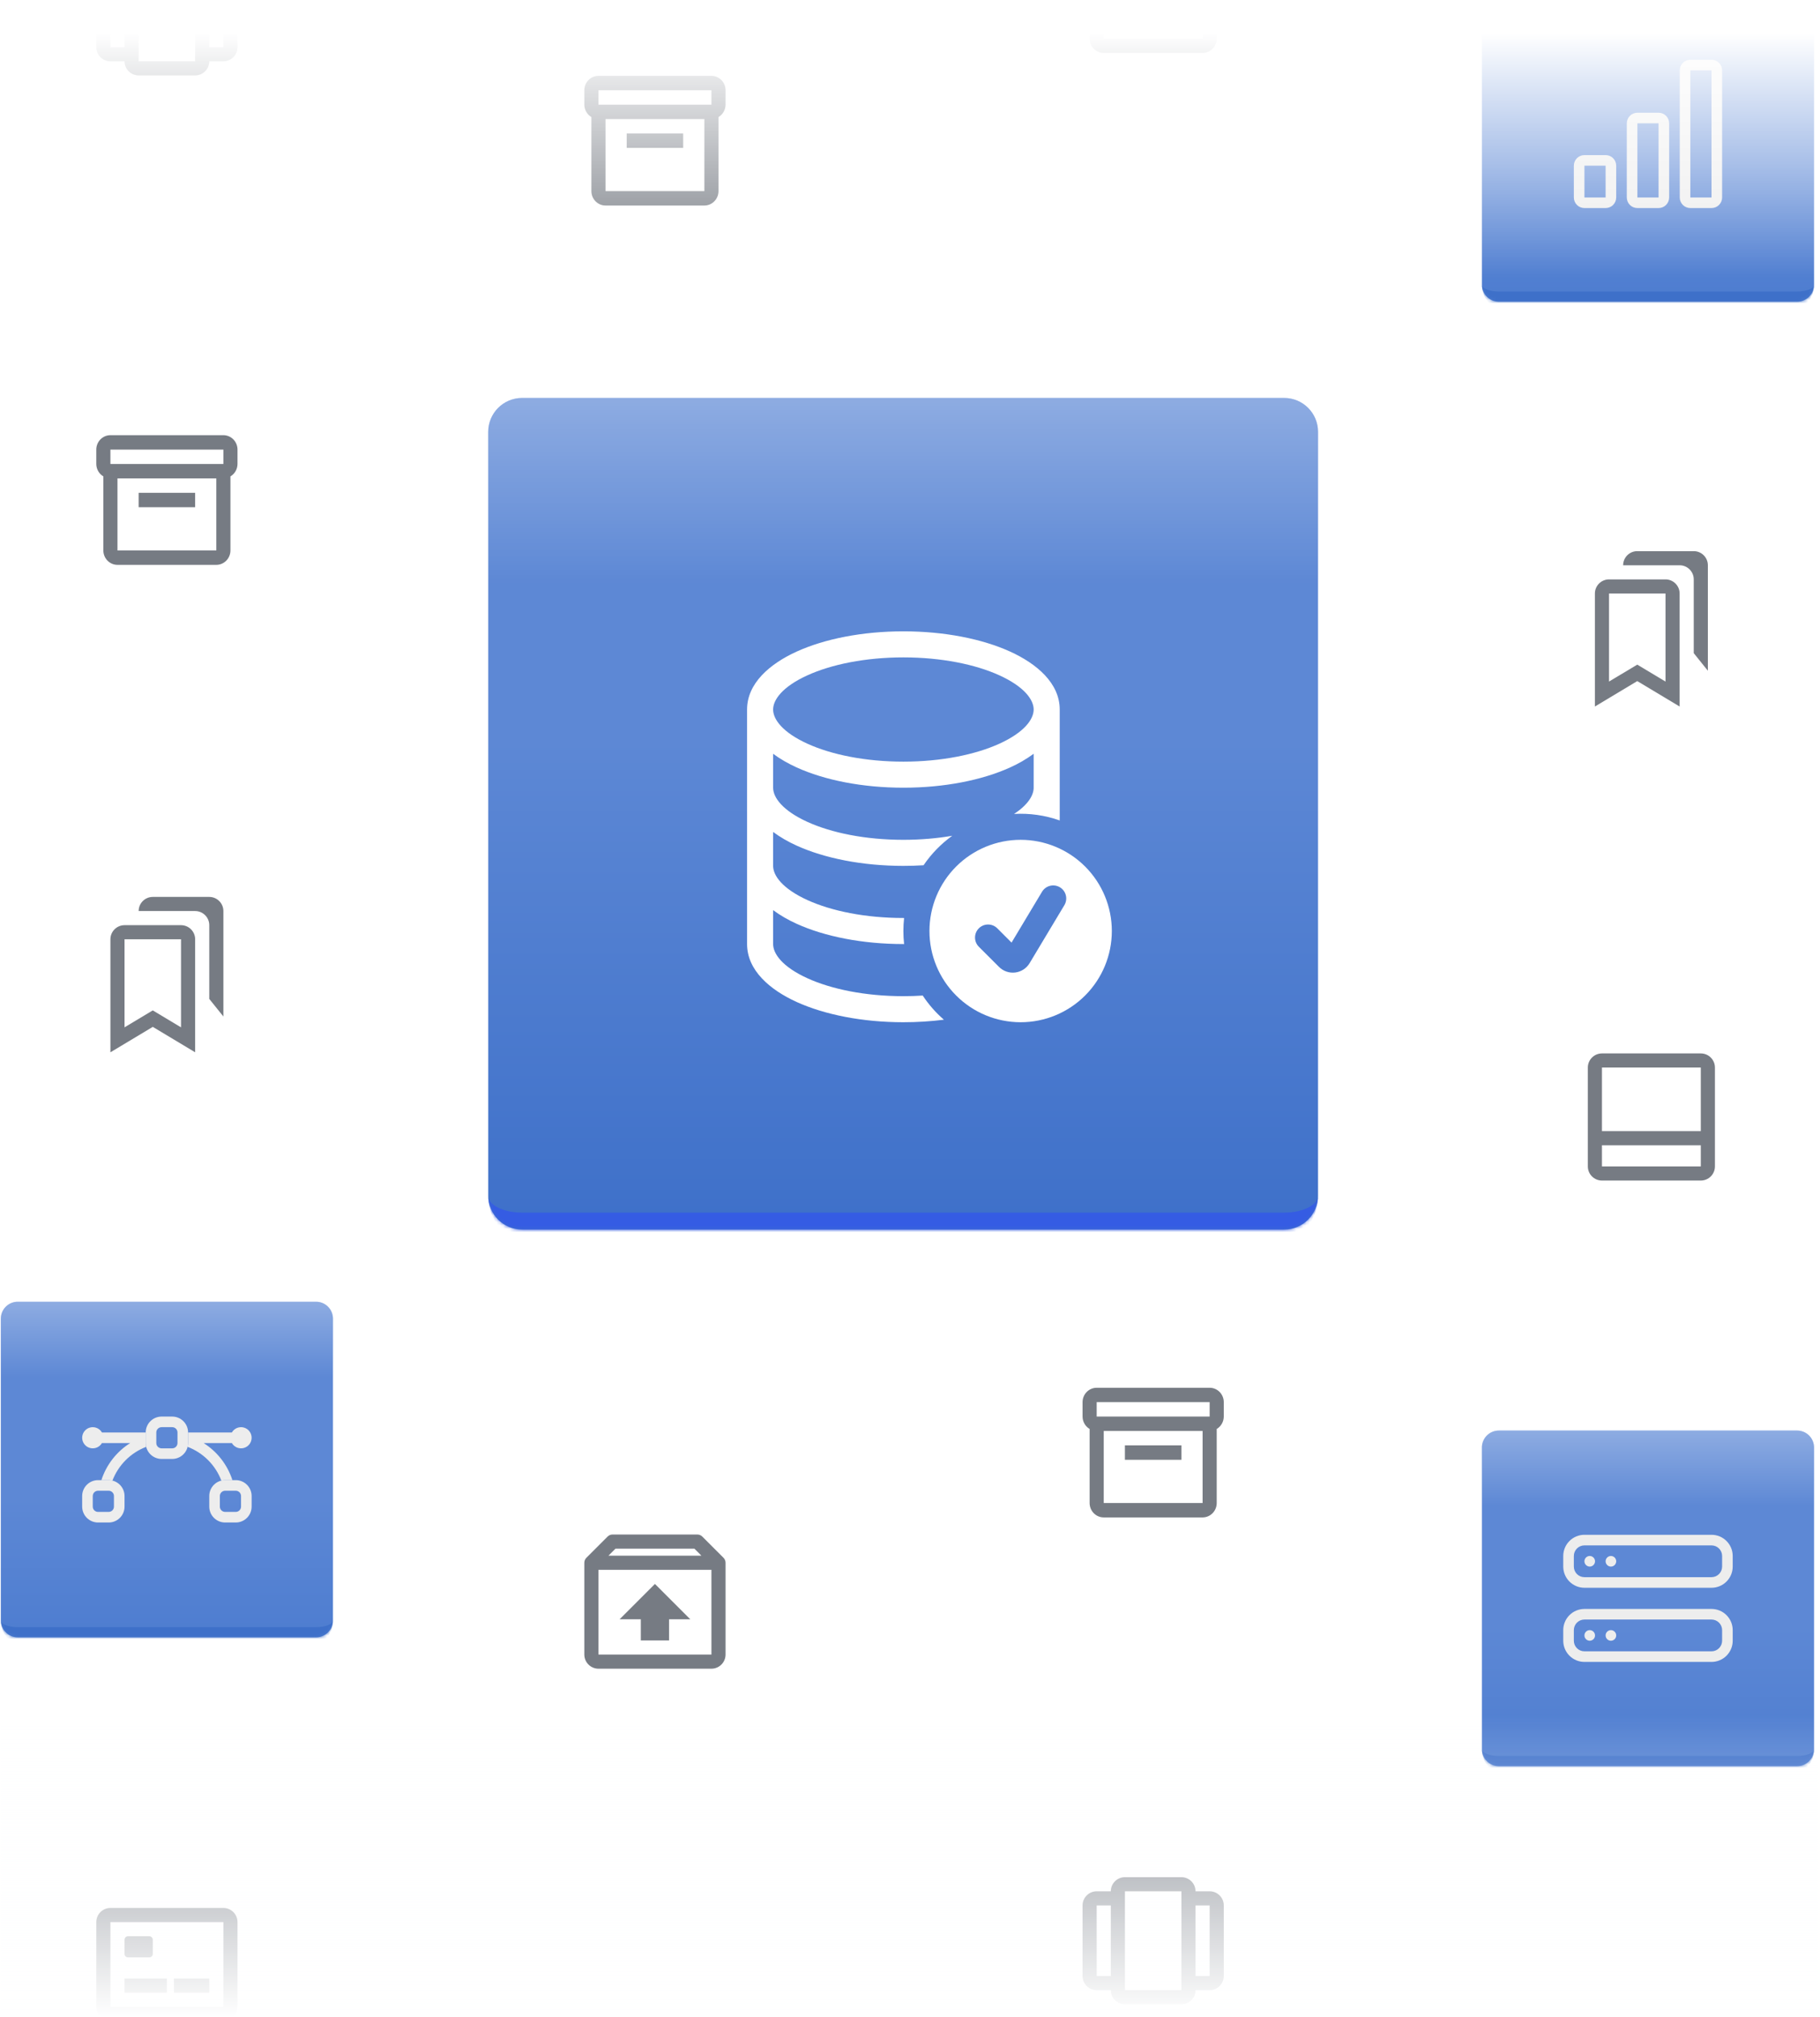 <svg width="537" height="595" viewBox="0 0 537 595" fill="none" xmlns="http://www.w3.org/2000/svg">
<g clip-path="url(#clip0_2598_22337)">
<g filter="url(#filter0_d_2598_22337)">
<rect x="0.244" y="96" width="98" height="99" rx="5" fill="white" shape-rendering="crispEdges"/>
<path d="M65.91 126.375H32.577C31.472 126.375 30.412 126.823 29.631 127.62C28.849 128.417 28.41 129.498 28.41 130.625V134.875C28.415 135.617 28.609 136.344 28.975 136.985C29.34 137.627 29.864 138.159 30.494 138.53V160.375C30.494 161.502 30.933 162.583 31.714 163.38C32.495 164.177 33.555 164.625 34.66 164.625H63.827C64.932 164.625 65.992 164.177 66.773 163.38C67.555 162.583 67.993 161.502 67.993 160.375V138.53C68.623 138.159 69.147 137.627 69.512 136.985C69.878 136.344 70.072 135.617 70.077 134.875V130.625C70.077 129.498 69.638 128.417 68.856 127.62C68.075 126.823 67.015 126.375 65.91 126.375ZM32.577 130.625H65.91V134.875H32.577V130.625ZM34.66 160.375V139.125H63.827V160.375H34.66Z" fill="#767B83"/>
<path d="M40.91 143.375H57.577V147.625H40.91V143.375Z" fill="#767B83"/>
</g>
<g filter="url(#filter1_d_2598_22337)">
<rect x="438.248" y="134" width="98" height="99" rx="5" fill="white" shape-rendering="crispEdges"/>
<path d="M491.415 168.917H474.749C472.451 168.917 470.582 170.785 470.582 173.083V206.417L483.082 198.915L495.582 206.417V173.083C495.582 170.785 493.713 168.917 491.415 168.917ZM491.415 199.056L483.082 194.058L474.749 199.056V173.083H491.415V199.056Z" fill="#767B83"/>
<path d="M499.749 160.583H483.082C480.784 160.583 478.915 162.452 478.915 164.75H495.582C497.88 164.75 499.749 166.619 499.749 168.917V190.673L503.915 195.858V164.75C503.915 162.452 502.047 160.583 499.749 160.583Z" fill="#767B83"/>
</g>
<g filter="url(#filter2_d_2598_22337)">
<rect x="0.244" y="236" width="98" height="99" rx="5" fill="white" shape-rendering="crispEdges"/>
<path d="M53.411 270.917H36.745C34.447 270.917 32.578 272.785 32.578 275.083V308.417L45.078 300.915L57.578 308.417V275.083C57.578 272.785 55.709 270.917 53.411 270.917ZM53.411 301.056L45.078 296.058L36.745 301.056V275.083H53.411V301.056Z" fill="#767B83"/>
<path d="M61.745 262.583H45.078C42.78 262.583 40.911 264.452 40.911 266.75H57.578C59.876 266.75 61.745 268.619 61.745 270.917V292.673L65.912 297.858V266.75C65.912 264.452 64.043 262.583 61.745 262.583Z" fill="#767B83"/>
</g>
<g filter="url(#filter3_d_2598_22337)">
<rect x="438.248" y="278" width="98" height="99" rx="5" fill="white" shape-rendering="crispEdges"/>
<path d="M501.831 308.75H472.665C471.56 308.75 470.5 309.189 469.718 309.97C468.937 310.752 468.498 311.812 468.498 312.917V342.083C468.498 343.188 468.937 344.248 469.718 345.03C470.5 345.811 471.56 346.25 472.665 346.25H501.831C502.936 346.25 503.996 345.811 504.778 345.03C505.559 344.248 505.998 343.188 505.998 342.083V312.917C505.998 311.812 505.559 310.752 504.778 309.97C503.996 309.189 502.936 308.75 501.831 308.75ZM501.831 312.917V331.667H472.665V312.917H501.831ZM472.665 342.083V335.833H501.831V342.083H472.665Z" fill="#767B83"/>
</g>
<mask id="path-9-inside-1_2598_22337" fill="white">
<path d="M0.244 389C0.244 386.239 2.483 384 5.244 384H93.244C96.006 384 98.244 386.239 98.244 389V478C98.244 480.761 96.006 483 93.244 483H5.244C2.483 483 0.244 480.761 0.244 478V389Z"/>
</mask>
<path d="M0.244 389C0.244 386.239 2.483 384 5.244 384H93.244C96.006 384 98.244 386.239 98.244 389V478C98.244 480.761 96.006 483 93.244 483H5.244C2.483 483 0.244 480.761 0.244 478V389Z" fill="url(#paint0_linear_2598_22337)"/>
<path d="M0.244 389C0.244 386.239 2.483 384 5.244 384H93.244C96.006 384 98.244 386.239 98.244 389V478C98.244 480.761 96.006 483 93.244 483H5.244C2.483 483 0.244 480.761 0.244 478V389Z" fill="url(#paint1_linear_2598_22337)"/>
<path d="M0.244 384H98.244H0.244ZM98.244 478C98.244 482.418 94.662 486 90.244 486H8.244C3.826 486 0.244 482.418 0.244 478C0.244 479.105 2.483 480 5.244 480H93.244C96.006 480 98.244 479.105 98.244 478ZM0.244 483V384V483ZM98.244 384V483V384Z" fill="#3E70C9" mask="url(#path-9-inside-1_2598_22337)"/>
<g clip-path="url(#clip1_2598_22337)">
<path fill-rule="evenodd" clip-rule="evenodd" d="M24.244 441.312C24.244 440.069 24.738 438.877 25.617 437.998C26.496 437.119 27.688 436.625 28.932 436.625H32.057C33.3 436.625 34.492 437.119 35.371 437.998C36.25 438.877 36.744 440.069 36.744 441.312V444.437C36.744 445.681 36.25 446.873 35.371 447.752C34.492 448.631 33.3 449.125 32.057 449.125H28.932C27.688 449.125 26.496 448.631 25.617 447.752C24.738 446.873 24.244 445.681 24.244 444.437V441.312ZM28.932 439.75C28.517 439.75 28.12 439.915 27.827 440.208C27.534 440.501 27.369 440.898 27.369 441.312V444.437C27.369 444.852 27.534 445.249 27.827 445.542C28.12 445.835 28.517 446 28.932 446H32.057C32.471 446 32.868 445.835 33.161 445.542C33.455 445.249 33.619 444.852 33.619 444.437V441.312C33.619 440.898 33.455 440.501 33.161 440.208C32.868 439.915 32.471 439.75 32.057 439.75H28.932ZM61.744 441.312C61.744 440.069 62.238 438.877 63.117 437.998C63.996 437.119 65.188 436.625 66.432 436.625H69.557C70.8 436.625 71.992 437.119 72.871 437.998C73.75 438.877 74.244 440.069 74.244 441.312V444.437C74.244 445.681 73.75 446.873 72.871 447.752C71.992 448.631 70.8 449.125 69.557 449.125H66.432C65.188 449.125 63.996 448.631 63.117 447.752C62.238 446.873 61.744 445.681 61.744 444.437V441.312ZM66.432 439.75C66.017 439.75 65.62 439.915 65.327 440.208C65.034 440.501 64.869 440.898 64.869 441.312V444.437C64.869 444.852 65.034 445.249 65.327 445.542C65.62 445.835 66.017 446 66.432 446H69.557C69.971 446 70.368 445.835 70.662 445.542C70.954 445.249 71.119 444.852 71.119 444.437V441.312C71.119 440.898 70.954 440.501 70.662 440.208C70.368 439.915 69.971 439.75 69.557 439.75H66.432ZM42.994 422.562C42.994 421.319 43.488 420.127 44.367 419.248C45.246 418.369 46.438 417.875 47.682 417.875H50.807C52.05 417.875 53.242 418.369 54.121 419.248C55 420.127 55.494 421.319 55.494 422.562V425.687C55.494 426.931 55 428.123 54.121 429.002C53.242 429.881 52.05 430.375 50.807 430.375H47.682C46.438 430.375 45.246 429.881 44.367 429.002C43.488 428.123 42.994 426.931 42.994 425.687V422.562ZM47.682 421C47.267 421 46.87 421.165 46.577 421.458C46.284 421.751 46.119 422.148 46.119 422.562V425.687C46.119 426.102 46.284 426.499 46.577 426.792C46.87 427.085 47.267 427.25 47.682 427.25H50.807C51.221 427.25 51.618 427.085 51.911 426.792C52.205 426.499 52.369 426.102 52.369 425.687V422.562C52.369 422.148 52.205 421.751 51.911 421.458C51.618 421.165 51.221 421 50.807 421H47.682Z" fill="#EDEDED"/>
<path d="M42.994 422.562L30.076 422.563C29.732 421.967 29.201 421.501 28.565 421.238C27.93 420.975 27.225 420.928 26.56 421.106C25.896 421.285 25.309 421.677 24.89 422.223C24.471 422.768 24.244 423.437 24.244 424.125C24.244 424.813 24.471 425.482 24.89 426.027C25.309 426.573 25.896 426.965 26.56 427.144C27.225 427.322 27.93 427.275 28.565 427.012C29.201 426.749 29.732 426.283 30.076 425.688H38.413C34.389 428.228 31.381 432.098 29.913 436.625L32.057 436.625C32.441 436.625 32.819 436.672 33.175 436.759C34.041 434.494 35.375 432.436 37.09 430.721C38.805 429.006 40.863 427.672 43.129 426.806C43.039 426.44 42.994 426.064 42.994 425.687V422.562ZM55.36 426.806C55.45 426.44 55.495 426.064 55.494 425.687V422.562L68.413 422.563C68.757 421.967 69.288 421.501 69.923 421.238C70.559 420.975 71.264 420.928 71.928 421.106C72.593 421.285 73.18 421.677 73.599 422.223C74.017 422.768 74.244 423.437 74.244 424.125C74.244 424.813 74.017 425.482 73.599 426.027C73.18 426.573 72.593 426.965 71.928 427.144C71.264 427.322 70.559 427.275 69.923 427.012C69.288 426.749 68.757 426.283 68.413 425.688H60.075C64.1 428.228 67.107 432.098 68.576 436.625L66.432 436.625C66.047 436.625 65.672 436.672 65.313 436.759C64.447 434.494 63.114 432.436 61.398 430.721C59.683 429.006 57.626 427.672 55.36 426.806Z" fill="#EDEDED"/>
</g>
<g filter="url(#filter4_d_2598_22337)">
<rect x="144.244" y="422" width="98" height="99" rx="5" fill="white" shape-rendering="crispEdges"/>
<path d="M213.464 457.525L207.216 451.277C207.023 451.083 206.794 450.929 206.541 450.825C206.288 450.72 206.017 450.666 205.743 450.667H180.743C180.47 450.666 180.199 450.72 179.946 450.825C179.693 450.929 179.464 451.083 179.271 451.277L173.023 457.525C172.828 457.718 172.674 457.948 172.568 458.201C172.463 458.454 172.41 458.726 172.41 459V486.083C172.41 488.381 174.279 490.25 176.577 490.25H209.91C212.208 490.25 214.077 488.381 214.077 486.083V459C214.077 458.726 214.024 458.454 213.918 458.201C213.813 457.948 213.659 457.718 213.464 457.525ZM181.606 454.833H204.881L206.964 456.917H179.523L181.606 454.833ZM176.577 486.083V461.083H209.91L209.914 486.083H176.577Z" fill="#767B83"/>
<path d="M182.827 475.667H189.077V481.917H197.41V475.667H203.66L193.243 465.25L182.827 475.667Z" fill="#767B83"/>
</g>
<g filter="url(#filter5_d_2598_22337)">
<rect x="291.248" y="377" width="98" height="99" rx="5" fill="white" shape-rendering="crispEdges"/>
<path d="M356.914 407.375H323.581C322.476 407.375 321.416 407.823 320.634 408.62C319.853 409.417 319.414 410.498 319.414 411.625V415.875C319.418 416.617 319.613 417.344 319.979 417.985C320.344 418.627 320.868 419.159 321.497 419.53V441.375C321.497 442.502 321.936 443.583 322.718 444.38C323.499 445.177 324.559 445.625 325.664 445.625H354.831C355.936 445.625 356.996 445.177 357.777 444.38C358.558 443.583 358.997 442.502 358.997 441.375V419.53C359.627 419.159 360.151 418.627 360.516 417.985C360.882 417.344 361.076 416.617 361.081 415.875V411.625C361.081 410.498 360.642 409.417 359.86 408.62C359.079 407.823 358.019 407.375 356.914 407.375ZM323.581 411.625H356.914V415.875H323.581V411.625ZM325.664 441.375V420.125H354.831V441.375H325.664Z" fill="#767B83"/>
<path d="M331.914 424.375H348.581V428.625H331.914V424.375Z" fill="#767B83"/>
</g>
<mask id="path-16-inside-2_2598_22337" fill="white">
<path d="M437.244 427C437.244 424.239 439.483 422 442.244 422H530.244C533.006 422 535.244 424.239 535.244 427V516C535.244 518.761 533.006 521 530.244 521H442.244C439.483 521 437.244 518.761 437.244 516V427Z"/>
</mask>
<path d="M437.244 427C437.244 424.239 439.483 422 442.244 422H530.244C533.006 422 535.244 424.239 535.244 427V516C535.244 518.761 533.006 521 530.244 521H442.244C439.483 521 437.244 518.761 437.244 516V427Z" fill="url(#paint2_linear_2598_22337)"/>
<path d="M437.244 427C437.244 424.239 439.483 422 442.244 422H530.244C533.006 422 535.244 424.239 535.244 427V516C535.244 518.761 533.006 521 530.244 521H442.244C439.483 521 437.244 518.761 437.244 516V427Z" fill="url(#paint3_linear_2598_22337)"/>
<path d="M437.244 422H535.244H437.244ZM535.244 516C535.244 520.418 531.662 524 527.244 524H445.244C440.826 524 437.244 520.418 437.244 516C437.244 517.105 439.483 518 442.244 518H530.244C533.006 518 535.244 517.105 535.244 516ZM437.244 521V422V521ZM535.244 422V521V422Z" fill="#3E70C9" mask="url(#path-16-inside-2_2598_22337)"/>
<g clip-path="url(#clip2_2598_22337)">
<path d="M504.994 477.75C505.823 477.75 506.618 478.079 507.204 478.665C507.79 479.251 508.119 480.046 508.119 480.875V484C508.119 484.829 507.79 485.624 507.204 486.21C506.618 486.796 505.823 487.125 504.994 487.125H467.494C466.665 487.125 465.87 486.796 465.284 486.21C464.698 485.624 464.369 484.829 464.369 484V480.875C464.369 480.046 464.698 479.251 465.284 478.665C465.87 478.079 466.665 477.75 467.494 477.75H504.994ZM467.494 474.625C465.837 474.625 464.247 475.283 463.075 476.456C461.903 477.628 461.244 479.217 461.244 480.875V484C461.244 485.658 461.903 487.247 463.075 488.419C464.247 489.592 465.837 490.25 467.494 490.25H504.994C506.652 490.25 508.241 489.592 509.414 488.419C510.586 487.247 511.244 485.658 511.244 484V480.875C511.244 479.217 510.586 477.628 509.414 476.456C508.241 475.283 506.652 474.625 504.994 474.625H467.494Z" fill="#EDEDED"/>
<path d="M476.869 482.437C476.869 482.852 476.705 483.249 476.411 483.542C476.118 483.835 475.721 484 475.307 484C474.892 484 474.495 483.835 474.202 483.542C473.909 483.249 473.744 482.852 473.744 482.437C473.744 482.023 473.909 481.626 474.202 481.333C474.495 481.04 474.892 480.875 475.307 480.875C475.721 480.875 476.118 481.04 476.411 481.333C476.705 481.626 476.869 482.023 476.869 482.437ZM470.619 482.437C470.619 482.852 470.455 483.249 470.161 483.542C469.868 483.835 469.471 484 469.057 484C468.642 484 468.245 483.835 467.952 483.542C467.659 483.249 467.494 482.852 467.494 482.437C467.494 482.023 467.659 481.626 467.952 481.333C468.245 481.04 468.642 480.875 469.057 480.875C469.471 480.875 469.868 481.04 470.161 481.333C470.455 481.626 470.619 482.023 470.619 482.437ZM504.994 455.875C505.823 455.875 506.618 456.204 507.204 456.79C507.79 457.376 508.119 458.171 508.119 459V462.125C508.119 462.954 507.79 463.749 507.204 464.335C506.618 464.921 505.823 465.25 504.994 465.25H467.494C466.665 465.25 465.87 464.921 465.284 464.335C464.698 463.749 464.369 462.954 464.369 462.125V459C464.369 458.171 464.698 457.376 465.284 456.79C465.87 456.204 466.665 455.875 467.494 455.875H504.994ZM467.494 452.75C465.837 452.75 464.247 453.408 463.075 454.581C461.903 455.753 461.244 457.342 461.244 459V462.125C461.244 463.783 461.903 465.372 463.075 466.544C464.247 467.717 465.837 468.375 467.494 468.375H504.994C506.652 468.375 508.241 467.717 509.414 466.544C510.586 465.372 511.244 463.783 511.244 462.125V459C511.244 457.342 510.586 455.753 509.414 454.581C508.241 453.408 506.652 452.75 504.994 452.75H467.494Z" fill="#EDEDED"/>
<path d="M476.869 460.562C476.869 460.977 476.705 461.374 476.411 461.667C476.118 461.96 475.721 462.125 475.307 462.125C474.892 462.125 474.495 461.96 474.202 461.667C473.909 461.374 473.744 460.977 473.744 460.562C473.744 460.148 473.909 459.751 474.202 459.458C474.495 459.165 474.892 459 475.307 459C475.721 459 476.118 459.165 476.411 459.458C476.705 459.751 476.869 460.148 476.869 460.562ZM470.619 460.562C470.619 460.977 470.455 461.374 470.161 461.667C469.868 461.96 469.471 462.125 469.057 462.125C468.642 462.125 468.245 461.96 467.952 461.667C467.659 461.374 467.494 460.977 467.494 460.562C467.494 460.148 467.659 459.751 467.952 459.458C468.245 459.165 468.642 459 469.057 459C469.471 459 469.868 459.165 470.161 459.458C470.455 459.751 470.619 460.148 470.619 460.562Z" fill="#EDEDED"/>
</g>
<g filter="url(#filter6_d_2598_22337)">
<rect x="0.244" y="528" width="98" height="99" rx="5" fill="white" shape-rendering="crispEdges"/>
<path d="M65.91 560.833H32.577C30.279 560.833 28.41 562.702 28.41 565V590C28.41 592.298 30.279 594.167 32.577 594.167H65.91C68.208 594.167 70.077 592.298 70.077 590V565C70.077 562.702 68.208 560.833 65.91 560.833ZM32.577 590V565H65.91L65.912 590H32.577Z" fill="#767B83"/>
<path d="M37.785 575.417H44.035C44.311 575.417 44.576 575.307 44.772 575.112C44.967 574.916 45.077 574.651 45.077 574.375V570.208C45.077 569.932 44.967 569.667 44.772 569.472C44.576 569.276 44.311 569.167 44.035 569.167H37.785C37.509 569.167 37.244 569.276 37.049 569.472C36.853 569.667 36.743 569.932 36.743 570.208V574.375C36.743 574.651 36.853 574.916 37.049 575.112C37.244 575.307 37.509 575.417 37.785 575.417ZM36.743 581.667H49.243V585.835H36.743V581.667ZM51.327 581.667H61.743V585.835H51.327V581.667Z" fill="#767B83"/>
</g>
<g filter="url(#filter7_d_2598_22337)">
<rect x="144.244" y="566" width="98" height="99" rx="5" fill="white" shape-rendering="crispEdges"/>
</g>
<g filter="url(#filter8_d_2598_22337)">
<rect x="291.248" y="521" width="98" height="99" rx="5" fill="white" shape-rendering="crispEdges"/>
<path d="M323.581 585.083H327.747C327.747 587.381 329.616 589.25 331.914 589.25H348.581C350.879 589.25 352.747 587.381 352.747 585.083H356.914C359.212 585.083 361.081 583.215 361.081 580.917V560.083C361.081 557.785 359.212 555.917 356.914 555.917H352.747C352.747 553.619 350.879 551.75 348.581 551.75H331.914C329.616 551.75 327.747 553.619 327.747 555.917H323.581C321.283 555.917 319.414 557.785 319.414 560.083V580.917C319.414 583.215 321.283 585.083 323.581 585.083ZM356.914 560.083V580.917H352.747V560.083H356.914ZM331.914 555.917H348.581L348.583 585.083H331.914V555.917ZM323.581 560.083H327.747V580.917H323.581V560.083Z" fill="#767B83"/>
</g>
<g filter="url(#filter9_d_2598_22337)">
<rect x="438.248" y="566" width="98" height="99" rx="5" fill="white" shape-rendering="crispEdges"/>
</g>
<g filter="url(#filter10_d_2598_22337)">
<rect x="0.244" y="-48" width="98" height="99" rx="5" fill="white" shape-rendering="crispEdges"/>
<path d="M32.577 16.083H36.743C36.743 18.381 38.612 20.25 40.91 20.25H57.577C59.875 20.25 61.743 18.381 61.743 16.083H65.91C68.208 16.083 70.077 14.215 70.077 11.917V-8.917C70.077 -11.215 68.208 -13.083 65.91 -13.083H61.743C61.743 -15.381 59.875 -17.25 57.577 -17.25H40.91C38.612 -17.25 36.743 -15.381 36.743 -13.083H32.577C30.279 -13.083 28.41 -11.215 28.41 -8.917V11.917C28.41 14.215 30.279 16.083 32.577 16.083ZM65.91 -8.917V11.917H61.743V-8.917H65.91ZM40.91 -13.083H57.577L57.579 16.083H40.91V-13.083ZM32.577 -8.917H36.743V11.917H32.577V-8.917Z" fill="#767B83"/>
</g>
<g filter="url(#filter11_d_2598_22337)">
<rect x="144.244" y="-10" width="98" height="99" rx="5" fill="white" shape-rendering="crispEdges"/>
<path d="M209.91 20.375H176.577C175.472 20.375 174.412 20.823 173.631 21.62C172.849 22.417 172.41 23.498 172.41 24.625V28.875C172.415 29.617 172.609 30.344 172.975 30.985C173.34 31.627 173.864 32.159 174.493 32.53V54.375C174.493 55.502 174.932 56.583 175.714 57.38C176.495 58.177 177.555 58.625 178.66 58.625H207.827C208.932 58.625 209.992 58.177 210.773 57.38C211.555 56.583 211.993 55.502 211.993 54.375V32.53C212.623 32.159 213.147 31.627 213.512 30.985C213.878 30.344 214.072 29.617 214.077 28.875V24.625C214.077 23.498 213.638 22.417 212.856 21.62C212.075 20.823 211.015 20.375 209.91 20.375ZM176.577 24.625H209.91V28.875H176.577V24.625ZM178.66 54.375V33.125H207.827V54.375H178.66Z" fill="#767B83"/>
<path d="M184.91 37.375H201.577V41.625H184.91V37.375Z" fill="#767B83"/>
</g>
<mask id="path-29-inside-3_2598_22337" fill="white">
<path d="M144.051 127.392C144.051 121.869 148.528 117.392 154.051 117.392H378.896C384.419 117.392 388.896 121.869 388.896 127.392V352.71C388.896 358.233 384.419 362.71 378.896 362.71H154.051C148.528 362.71 144.051 358.233 144.051 352.71V127.392Z"/>
</mask>
<path d="M144.051 127.392C144.051 121.869 148.528 117.392 154.051 117.392H378.896C384.419 117.392 388.896 121.869 388.896 127.392V352.71C388.896 358.233 384.419 362.71 378.896 362.71H154.051C148.528 362.71 144.051 358.233 144.051 352.71V127.392Z" fill="url(#paint4_linear_2598_22337)"/>
<path d="M144.051 127.392C144.051 121.869 148.528 117.392 154.051 117.392H378.896C384.419 117.392 388.896 121.869 388.896 127.392V352.71C388.896 358.233 384.419 362.71 378.896 362.71H154.051C148.528 362.71 144.051 358.233 144.051 352.71V127.392Z" fill="url(#paint5_linear_2598_22337)"/>
<path d="M144.051 117.392H388.896H144.051ZM388.896 352.71C388.896 360.994 382.18 367.71 373.896 367.71H159.051C150.767 367.71 144.051 360.994 144.051 352.71C144.051 355.471 148.528 357.71 154.051 357.71H378.896C384.419 357.71 388.896 355.471 388.896 352.71ZM144.051 362.71V117.392V362.71ZM388.896 117.392V362.71V117.392Z" fill="#355CE3" mask="url(#path-29-inside-3_2598_22337)"/>
<g clip-path="url(#clip3_2598_22337)">
<path d="M301.145 301.551C308.281 301.551 315.124 298.716 320.17 293.67C325.216 288.624 328.051 281.781 328.051 274.645C328.051 267.509 325.216 260.665 320.17 255.619C315.124 250.573 308.281 247.738 301.145 247.738C294.009 247.738 287.165 250.573 282.119 255.619C277.073 260.665 274.238 267.509 274.238 274.645C274.238 281.781 277.073 288.624 282.119 293.67C287.165 298.716 294.009 301.551 301.145 301.551ZM314.052 267.011L303.789 284.123C303.338 284.875 302.722 285.514 301.986 285.992C301.251 286.469 300.417 286.773 299.547 286.88C298.677 286.987 297.793 286.894 296.965 286.608C296.136 286.322 295.383 285.851 294.764 285.23L288.814 279.288C288.092 278.566 287.687 277.587 287.687 276.566C287.687 275.546 288.092 274.567 288.814 273.845C289.536 273.123 290.514 272.718 291.535 272.718C292.556 272.718 293.535 273.123 294.257 273.845L298.462 278.058L307.456 263.059C307.715 262.626 308.058 262.249 308.463 261.948C308.869 261.647 309.329 261.429 309.819 261.306C310.309 261.183 310.818 261.158 311.317 261.232C311.817 261.306 312.297 261.478 312.73 261.737C313.163 261.997 313.54 262.339 313.841 262.744C314.142 263.15 314.36 263.61 314.483 264.1C314.606 264.59 314.631 265.099 314.557 265.598C314.483 266.098 314.311 266.578 314.052 267.011Z" fill="white"/>
<path d="M298.039 226.39C300.492 225.295 302.822 223.942 304.988 222.354V232.363C304.988 234.585 303.351 237.391 299.2 240.105C303.775 239.845 308.356 240.498 312.676 242.026V209.301C312.676 201.559 305.949 195.809 298.039 192.211C289.782 188.46 278.643 186.238 266.551 186.238C254.458 186.238 243.319 188.46 235.063 192.211C227.152 195.809 220.426 201.559 220.426 209.301V278.488C220.426 286.23 227.152 291.98 235.063 295.578C243.319 299.321 254.458 301.551 266.551 301.551C270.671 301.551 274.684 301.289 278.505 300.805C276.106 298.726 274.003 296.328 272.255 293.679C270.395 293.802 268.488 293.863 266.551 293.863C255.296 293.863 245.287 291.788 238.245 288.582C230.85 285.215 228.113 281.356 228.113 278.488V268.479C230.197 270.032 232.572 271.385 235.063 272.515C243.319 276.259 254.458 278.488 266.551 278.488H266.758C266.476 275.934 266.476 273.356 266.758 270.801H266.551C255.296 270.801 245.287 268.725 238.245 265.519C230.85 262.152 228.113 258.293 228.113 255.426V245.417C230.197 246.97 232.572 248.323 235.063 249.453C243.319 253.196 254.458 255.426 266.551 255.426C268.565 255.426 270.548 255.364 272.501 255.241C274.793 251.866 277.66 248.921 280.973 246.539C276.529 247.308 271.671 247.738 266.551 247.738C255.296 247.738 245.287 245.663 238.245 242.457C230.85 239.09 228.113 235.231 228.113 232.363V222.354C230.197 223.907 232.572 225.26 235.063 226.39C243.319 230.142 254.458 232.363 266.551 232.363C278.643 232.363 289.782 230.142 298.039 226.39ZM228.113 209.301C228.113 206.426 230.85 202.574 238.245 199.207C245.287 196.009 255.296 193.926 266.551 193.926C277.805 193.926 287.814 196.001 294.856 199.207C302.252 202.574 304.988 206.433 304.988 209.301C304.988 212.176 302.252 216.027 294.856 219.394C287.814 222.592 277.805 224.676 266.551 224.676C255.296 224.676 245.287 222.6 238.245 219.394C230.85 216.027 228.113 212.168 228.113 209.301Z" fill="white"/>
</g>
<g filter="url(#filter12_d_2598_22337)">
<rect x="291.25" y="-55" width="98" height="99" rx="5" fill="white" shape-rendering="crispEdges"/>
<path d="M356.916 -24.625H323.583C322.478 -24.625 321.418 -24.177 320.636 -23.38C319.855 -22.583 319.416 -21.502 319.416 -20.375V-16.125C319.42 -15.383 319.615 -14.656 319.98 -14.014C320.346 -13.373 320.87 -12.841 321.499 -12.47V9.375C321.499 10.502 321.938 11.583 322.72 12.38C323.501 13.177 324.561 13.625 325.666 13.625H354.833C355.938 13.625 356.998 13.177 357.779 12.38C358.56 11.583 358.999 10.502 358.999 9.375V-12.47C359.629 -12.841 360.153 -13.373 360.518 -14.014C360.884 -14.656 361.078 -15.383 361.083 -16.125V-20.375C361.083 -21.502 360.644 -22.583 359.862 -23.38C359.081 -24.177 358.021 -24.625 356.916 -24.625ZM323.583 -20.375H356.916V-16.125H323.583V-20.375ZM325.666 9.375V-11.875H354.833V9.375H325.666Z" fill="#767B83"/>
<path d="M331.916 -7.625H348.583V-3.375H331.916V-7.625Z" fill="#767B83"/>
</g>
<mask id="path-34-inside-4_2598_22337" fill="white">
<path d="M437.244 -5C437.244 -7.761 439.483 -10 442.244 -10H530.244C533.006 -10 535.244 -7.761 535.244 -5V84C535.244 86.761 533.006 89 530.244 89H442.244C439.483 89 437.244 86.761 437.244 84V-5Z"/>
</mask>
<path d="M437.244 -5C437.244 -7.761 439.483 -10 442.244 -10H530.244C533.006 -10 535.244 -7.761 535.244 -5V84C535.244 86.761 533.006 89 530.244 89H442.244C439.483 89 437.244 86.761 437.244 84V-5Z" fill="url(#paint6_linear_2598_22337)"/>
<path d="M437.244 -5C437.244 -7.761 439.483 -10 442.244 -10H530.244C533.006 -10 535.244 -7.761 535.244 -5V84C535.244 86.761 533.006 89 530.244 89H442.244C439.483 89 437.244 86.761 437.244 84V-5Z" fill="url(#paint7_linear_2598_22337)"/>
<path d="M437.244 -10H535.244H437.244ZM535.244 84C535.244 88.418 531.662 92 527.244 92H445.244C440.826 92 437.244 88.418 437.244 84C437.244 85.105 439.483 86 442.244 86H530.244C533.006 86 535.244 85.105 535.244 84ZM437.244 89V-10V89ZM535.244 -10V89V-10Z" fill="#3E70C9" mask="url(#path-34-inside-4_2598_22337)"/>
<path d="M473.744 48.875H467.494V58.25H473.744V48.875ZM489.369 36.375H483.119V58.25H489.369V36.375ZM504.994 20.75V58.25H498.744V20.75H504.994ZM498.744 17.625C497.915 17.625 497.12 17.954 496.534 18.54C495.948 19.126 495.619 19.921 495.619 20.75V58.25C495.619 59.079 495.948 59.874 496.534 60.46C497.12 61.046 497.915 61.375 498.744 61.375H504.994C505.823 61.375 506.618 61.046 507.204 60.46C507.79 59.874 508.119 59.079 508.119 58.25V20.75C508.119 19.921 507.79 19.126 507.204 18.54C506.618 17.954 505.823 17.625 504.994 17.625H498.744ZM479.994 36.375C479.994 35.546 480.323 34.751 480.909 34.165C481.495 33.579 482.29 33.25 483.119 33.25H489.369C490.198 33.25 490.993 33.579 491.579 34.165C492.165 34.751 492.494 35.546 492.494 36.375V58.25C492.494 59.079 492.165 59.874 491.579 60.46C490.993 61.046 490.198 61.375 489.369 61.375H483.119C482.29 61.375 481.495 61.046 480.909 60.46C480.323 59.874 479.994 59.079 479.994 58.25V36.375ZM464.369 48.875C464.369 48.046 464.698 47.251 465.284 46.665C465.87 46.079 466.665 45.75 467.494 45.75H473.744C474.573 45.75 475.368 46.079 475.954 46.665C476.54 47.251 476.869 48.046 476.869 48.875V58.25C476.869 59.079 476.54 59.874 475.954 60.46C475.368 61.046 474.573 61.375 473.744 61.375H467.494C466.665 61.375 465.87 61.046 465.284 60.46C464.698 59.874 464.369 59.079 464.369 58.25V48.875Z" fill="#EDEDED"/>
<rect x="0.096" y="505.862" width="572.805" height="89.138" fill="url(#paint8_linear_2598_22337)"/>
<rect width="572.805" height="81.766" transform="matrix(1 0 0 -1 0.096 81.766)" fill="url(#paint9_linear_2598_22337)"/>
</g>
<defs>
<filter id="filter0_d_2598_22337" x="-11.756" y="86" width="122" height="123" filterUnits="userSpaceOnUse" color-interpolation-filters="sRGB">
<feFlood flood-opacity="0" result="BackgroundImageFix"/>
<feColorMatrix in="SourceAlpha" type="matrix" values="0 0 0 0 0 0 0 0 0 0 0 0 0 0 0 0 0 0 127 0" result="hardAlpha"/>
<feOffset dy="2"/>
<feGaussianBlur stdDeviation="6"/>
<feComposite in2="hardAlpha" operator="out"/>
<feColorMatrix type="matrix" values="0 0 0 0 0 0 0 0 0 0 0 0 0 0 0 0 0 0 0.1 0"/>
<feBlend mode="normal" in2="BackgroundImageFix" result="effect1_dropShadow_2598_22337"/>
<feBlend mode="normal" in="SourceGraphic" in2="effect1_dropShadow_2598_22337" result="shape"/>
</filter>
<filter id="filter1_d_2598_22337" x="426.248" y="124" width="122" height="123" filterUnits="userSpaceOnUse" color-interpolation-filters="sRGB">
<feFlood flood-opacity="0" result="BackgroundImageFix"/>
<feColorMatrix in="SourceAlpha" type="matrix" values="0 0 0 0 0 0 0 0 0 0 0 0 0 0 0 0 0 0 127 0" result="hardAlpha"/>
<feOffset dy="2"/>
<feGaussianBlur stdDeviation="6"/>
<feComposite in2="hardAlpha" operator="out"/>
<feColorMatrix type="matrix" values="0 0 0 0 0 0 0 0 0 0 0 0 0 0 0 0 0 0 0.1 0"/>
<feBlend mode="normal" in2="BackgroundImageFix" result="effect1_dropShadow_2598_22337"/>
<feBlend mode="normal" in="SourceGraphic" in2="effect1_dropShadow_2598_22337" result="shape"/>
</filter>
<filter id="filter2_d_2598_22337" x="-11.756" y="226" width="122" height="123" filterUnits="userSpaceOnUse" color-interpolation-filters="sRGB">
<feFlood flood-opacity="0" result="BackgroundImageFix"/>
<feColorMatrix in="SourceAlpha" type="matrix" values="0 0 0 0 0 0 0 0 0 0 0 0 0 0 0 0 0 0 127 0" result="hardAlpha"/>
<feOffset dy="2"/>
<feGaussianBlur stdDeviation="6"/>
<feComposite in2="hardAlpha" operator="out"/>
<feColorMatrix type="matrix" values="0 0 0 0 0 0 0 0 0 0 0 0 0 0 0 0 0 0 0.1 0"/>
<feBlend mode="normal" in2="BackgroundImageFix" result="effect1_dropShadow_2598_22337"/>
<feBlend mode="normal" in="SourceGraphic" in2="effect1_dropShadow_2598_22337" result="shape"/>
</filter>
<filter id="filter3_d_2598_22337" x="426.248" y="268" width="122" height="123" filterUnits="userSpaceOnUse" color-interpolation-filters="sRGB">
<feFlood flood-opacity="0" result="BackgroundImageFix"/>
<feColorMatrix in="SourceAlpha" type="matrix" values="0 0 0 0 0 0 0 0 0 0 0 0 0 0 0 0 0 0 127 0" result="hardAlpha"/>
<feOffset dy="2"/>
<feGaussianBlur stdDeviation="6"/>
<feComposite in2="hardAlpha" operator="out"/>
<feColorMatrix type="matrix" values="0 0 0 0 0 0 0 0 0 0 0 0 0 0 0 0 0 0 0.1 0"/>
<feBlend mode="normal" in2="BackgroundImageFix" result="effect1_dropShadow_2598_22337"/>
<feBlend mode="normal" in="SourceGraphic" in2="effect1_dropShadow_2598_22337" result="shape"/>
</filter>
<filter id="filter4_d_2598_22337" x="132.244" y="412" width="122" height="123" filterUnits="userSpaceOnUse" color-interpolation-filters="sRGB">
<feFlood flood-opacity="0" result="BackgroundImageFix"/>
<feColorMatrix in="SourceAlpha" type="matrix" values="0 0 0 0 0 0 0 0 0 0 0 0 0 0 0 0 0 0 127 0" result="hardAlpha"/>
<feOffset dy="2"/>
<feGaussianBlur stdDeviation="6"/>
<feComposite in2="hardAlpha" operator="out"/>
<feColorMatrix type="matrix" values="0 0 0 0 0 0 0 0 0 0 0 0 0 0 0 0 0 0 0.1 0"/>
<feBlend mode="normal" in2="BackgroundImageFix" result="effect1_dropShadow_2598_22337"/>
<feBlend mode="normal" in="SourceGraphic" in2="effect1_dropShadow_2598_22337" result="shape"/>
</filter>
<filter id="filter5_d_2598_22337" x="279.248" y="367" width="122" height="123" filterUnits="userSpaceOnUse" color-interpolation-filters="sRGB">
<feFlood flood-opacity="0" result="BackgroundImageFix"/>
<feColorMatrix in="SourceAlpha" type="matrix" values="0 0 0 0 0 0 0 0 0 0 0 0 0 0 0 0 0 0 127 0" result="hardAlpha"/>
<feOffset dy="2"/>
<feGaussianBlur stdDeviation="6"/>
<feComposite in2="hardAlpha" operator="out"/>
<feColorMatrix type="matrix" values="0 0 0 0 0 0 0 0 0 0 0 0 0 0 0 0 0 0 0.1 0"/>
<feBlend mode="normal" in2="BackgroundImageFix" result="effect1_dropShadow_2598_22337"/>
<feBlend mode="normal" in="SourceGraphic" in2="effect1_dropShadow_2598_22337" result="shape"/>
</filter>
<filter id="filter6_d_2598_22337" x="-11.756" y="518" width="122" height="123" filterUnits="userSpaceOnUse" color-interpolation-filters="sRGB">
<feFlood flood-opacity="0" result="BackgroundImageFix"/>
<feColorMatrix in="SourceAlpha" type="matrix" values="0 0 0 0 0 0 0 0 0 0 0 0 0 0 0 0 0 0 127 0" result="hardAlpha"/>
<feOffset dy="2"/>
<feGaussianBlur stdDeviation="6"/>
<feComposite in2="hardAlpha" operator="out"/>
<feColorMatrix type="matrix" values="0 0 0 0 0 0 0 0 0 0 0 0 0 0 0 0 0 0 0.1 0"/>
<feBlend mode="normal" in2="BackgroundImageFix" result="effect1_dropShadow_2598_22337"/>
<feBlend mode="normal" in="SourceGraphic" in2="effect1_dropShadow_2598_22337" result="shape"/>
</filter>
<filter id="filter7_d_2598_22337" x="132.244" y="556" width="122" height="123" filterUnits="userSpaceOnUse" color-interpolation-filters="sRGB">
<feFlood flood-opacity="0" result="BackgroundImageFix"/>
<feColorMatrix in="SourceAlpha" type="matrix" values="0 0 0 0 0 0 0 0 0 0 0 0 0 0 0 0 0 0 127 0" result="hardAlpha"/>
<feOffset dy="2"/>
<feGaussianBlur stdDeviation="6"/>
<feComposite in2="hardAlpha" operator="out"/>
<feColorMatrix type="matrix" values="0 0 0 0 0 0 0 0 0 0 0 0 0 0 0 0 0 0 0.1 0"/>
<feBlend mode="normal" in2="BackgroundImageFix" result="effect1_dropShadow_2598_22337"/>
<feBlend mode="normal" in="SourceGraphic" in2="effect1_dropShadow_2598_22337" result="shape"/>
</filter>
<filter id="filter8_d_2598_22337" x="279.248" y="511" width="122" height="123" filterUnits="userSpaceOnUse" color-interpolation-filters="sRGB">
<feFlood flood-opacity="0" result="BackgroundImageFix"/>
<feColorMatrix in="SourceAlpha" type="matrix" values="0 0 0 0 0 0 0 0 0 0 0 0 0 0 0 0 0 0 127 0" result="hardAlpha"/>
<feOffset dy="2"/>
<feGaussianBlur stdDeviation="6"/>
<feComposite in2="hardAlpha" operator="out"/>
<feColorMatrix type="matrix" values="0 0 0 0 0 0 0 0 0 0 0 0 0 0 0 0 0 0 0.1 0"/>
<feBlend mode="normal" in2="BackgroundImageFix" result="effect1_dropShadow_2598_22337"/>
<feBlend mode="normal" in="SourceGraphic" in2="effect1_dropShadow_2598_22337" result="shape"/>
</filter>
<filter id="filter9_d_2598_22337" x="426.248" y="556" width="122" height="123" filterUnits="userSpaceOnUse" color-interpolation-filters="sRGB">
<feFlood flood-opacity="0" result="BackgroundImageFix"/>
<feColorMatrix in="SourceAlpha" type="matrix" values="0 0 0 0 0 0 0 0 0 0 0 0 0 0 0 0 0 0 127 0" result="hardAlpha"/>
<feOffset dy="2"/>
<feGaussianBlur stdDeviation="6"/>
<feComposite in2="hardAlpha" operator="out"/>
<feColorMatrix type="matrix" values="0 0 0 0 0 0 0 0 0 0 0 0 0 0 0 0 0 0 0.1 0"/>
<feBlend mode="normal" in2="BackgroundImageFix" result="effect1_dropShadow_2598_22337"/>
<feBlend mode="normal" in="SourceGraphic" in2="effect1_dropShadow_2598_22337" result="shape"/>
</filter>
<filter id="filter10_d_2598_22337" x="-11.756" y="-58" width="122" height="123" filterUnits="userSpaceOnUse" color-interpolation-filters="sRGB">
<feFlood flood-opacity="0" result="BackgroundImageFix"/>
<feColorMatrix in="SourceAlpha" type="matrix" values="0 0 0 0 0 0 0 0 0 0 0 0 0 0 0 0 0 0 127 0" result="hardAlpha"/>
<feOffset dy="2"/>
<feGaussianBlur stdDeviation="6"/>
<feComposite in2="hardAlpha" operator="out"/>
<feColorMatrix type="matrix" values="0 0 0 0 0 0 0 0 0 0 0 0 0 0 0 0 0 0 0.1 0"/>
<feBlend mode="normal" in2="BackgroundImageFix" result="effect1_dropShadow_2598_22337"/>
<feBlend mode="normal" in="SourceGraphic" in2="effect1_dropShadow_2598_22337" result="shape"/>
</filter>
<filter id="filter11_d_2598_22337" x="132.244" y="-20" width="122" height="123" filterUnits="userSpaceOnUse" color-interpolation-filters="sRGB">
<feFlood flood-opacity="0" result="BackgroundImageFix"/>
<feColorMatrix in="SourceAlpha" type="matrix" values="0 0 0 0 0 0 0 0 0 0 0 0 0 0 0 0 0 0 127 0" result="hardAlpha"/>
<feOffset dy="2"/>
<feGaussianBlur stdDeviation="6"/>
<feComposite in2="hardAlpha" operator="out"/>
<feColorMatrix type="matrix" values="0 0 0 0 0 0 0 0 0 0 0 0 0 0 0 0 0 0 0.1 0"/>
<feBlend mode="normal" in2="BackgroundImageFix" result="effect1_dropShadow_2598_22337"/>
<feBlend mode="normal" in="SourceGraphic" in2="effect1_dropShadow_2598_22337" result="shape"/>
</filter>
<filter id="filter12_d_2598_22337" x="279.25" y="-65" width="122" height="123" filterUnits="userSpaceOnUse" color-interpolation-filters="sRGB">
<feFlood flood-opacity="0" result="BackgroundImageFix"/>
<feColorMatrix in="SourceAlpha" type="matrix" values="0 0 0 0 0 0 0 0 0 0 0 0 0 0 0 0 0 0 127 0" result="hardAlpha"/>
<feOffset dy="2"/>
<feGaussianBlur stdDeviation="6"/>
<feComposite in2="hardAlpha" operator="out"/>
<feColorMatrix type="matrix" values="0 0 0 0 0 0 0 0 0 0 0 0 0 0 0 0 0 0 0.1 0"/>
<feBlend mode="normal" in2="BackgroundImageFix" result="effect1_dropShadow_2598_22337"/>
<feBlend mode="normal" in="SourceGraphic" in2="effect1_dropShadow_2598_22337" result="shape"/>
</filter>
<linearGradient id="paint0_linear_2598_22337" x1="49.244" y1="384" x2="49.244" y2="483" gradientUnits="userSpaceOnUse">
<stop offset="0.585" stop-color="#5D88D5"/>
<stop offset="1" stop-color="#4E7DD0"/>
</linearGradient>
<linearGradient id="paint1_linear_2598_22337" x1="49.244" y1="384" x2="49.244" y2="483" gradientUnits="userSpaceOnUse">
<stop stop-color="white" stop-opacity="0.3"/>
<stop offset="0.225" stop-color="white" stop-opacity="0"/>
</linearGradient>
<linearGradient id="paint2_linear_2598_22337" x1="486.244" y1="422" x2="486.244" y2="521" gradientUnits="userSpaceOnUse">
<stop offset="0.585" stop-color="#5D88D5"/>
<stop offset="1" stop-color="#4E7DD0"/>
</linearGradient>
<linearGradient id="paint3_linear_2598_22337" x1="486.244" y1="422" x2="486.244" y2="521" gradientUnits="userSpaceOnUse">
<stop stop-color="white" stop-opacity="0.3"/>
<stop offset="0.225" stop-color="white" stop-opacity="0"/>
</linearGradient>
<linearGradient id="paint4_linear_2598_22337" x1="266.473" y1="117.392" x2="266.473" y2="362.71" gradientUnits="userSpaceOnUse">
<stop offset="0.411" stop-color="#5D88D5"/>
<stop offset="1" stop-color="#3E70C9"/>
</linearGradient>
<linearGradient id="paint5_linear_2598_22337" x1="266.473" y1="117.392" x2="266.473" y2="362.71" gradientUnits="userSpaceOnUse">
<stop stop-color="white" stop-opacity="0.3"/>
<stop offset="0.223" stop-color="white" stop-opacity="0"/>
</linearGradient>
<linearGradient id="paint6_linear_2598_22337" x1="486.244" y1="-10" x2="486.244" y2="89" gradientUnits="userSpaceOnUse">
<stop offset="0.585" stop-color="#5D88D5"/>
<stop offset="1" stop-color="#4E7DD0"/>
</linearGradient>
<linearGradient id="paint7_linear_2598_22337" x1="486.244" y1="-10" x2="486.244" y2="89" gradientUnits="userSpaceOnUse">
<stop stop-color="white" stop-opacity="0.3"/>
<stop offset="0.225" stop-color="white" stop-opacity="0"/>
</linearGradient>
<linearGradient id="paint8_linear_2598_22337" x1="286.498" y1="505.862" x2="286.498" y2="595" gradientUnits="userSpaceOnUse">
<stop stop-color="#FCFDFF" stop-opacity="0"/>
<stop offset="1" stop-color="white"/>
</linearGradient>
<linearGradient id="paint9_linear_2598_22337" x1="286.402" y1="0" x2="286.402" y2="81.766" gradientUnits="userSpaceOnUse">
<stop stop-color="white" stop-opacity="0"/>
<stop offset="0.881" stop-color="white"/>
</linearGradient>
<clipPath id="clip0_2598_22337">
<rect width="536" height="595" fill="white" transform="translate(0.244)"/>
</clipPath>
<clipPath id="clip1_2598_22337">
<rect width="50" height="50" fill="white" transform="translate(24.244 408.5)"/>
</clipPath>
<clipPath id="clip2_2598_22337">
<rect width="50" height="50" fill="white" transform="translate(461.244 446.5)"/>
</clipPath>
<clipPath id="clip3_2598_22337">
<rect width="123" height="123" fill="white" transform="translate(205.051 178.551)"/>
</clipPath>
</defs>
</svg>
